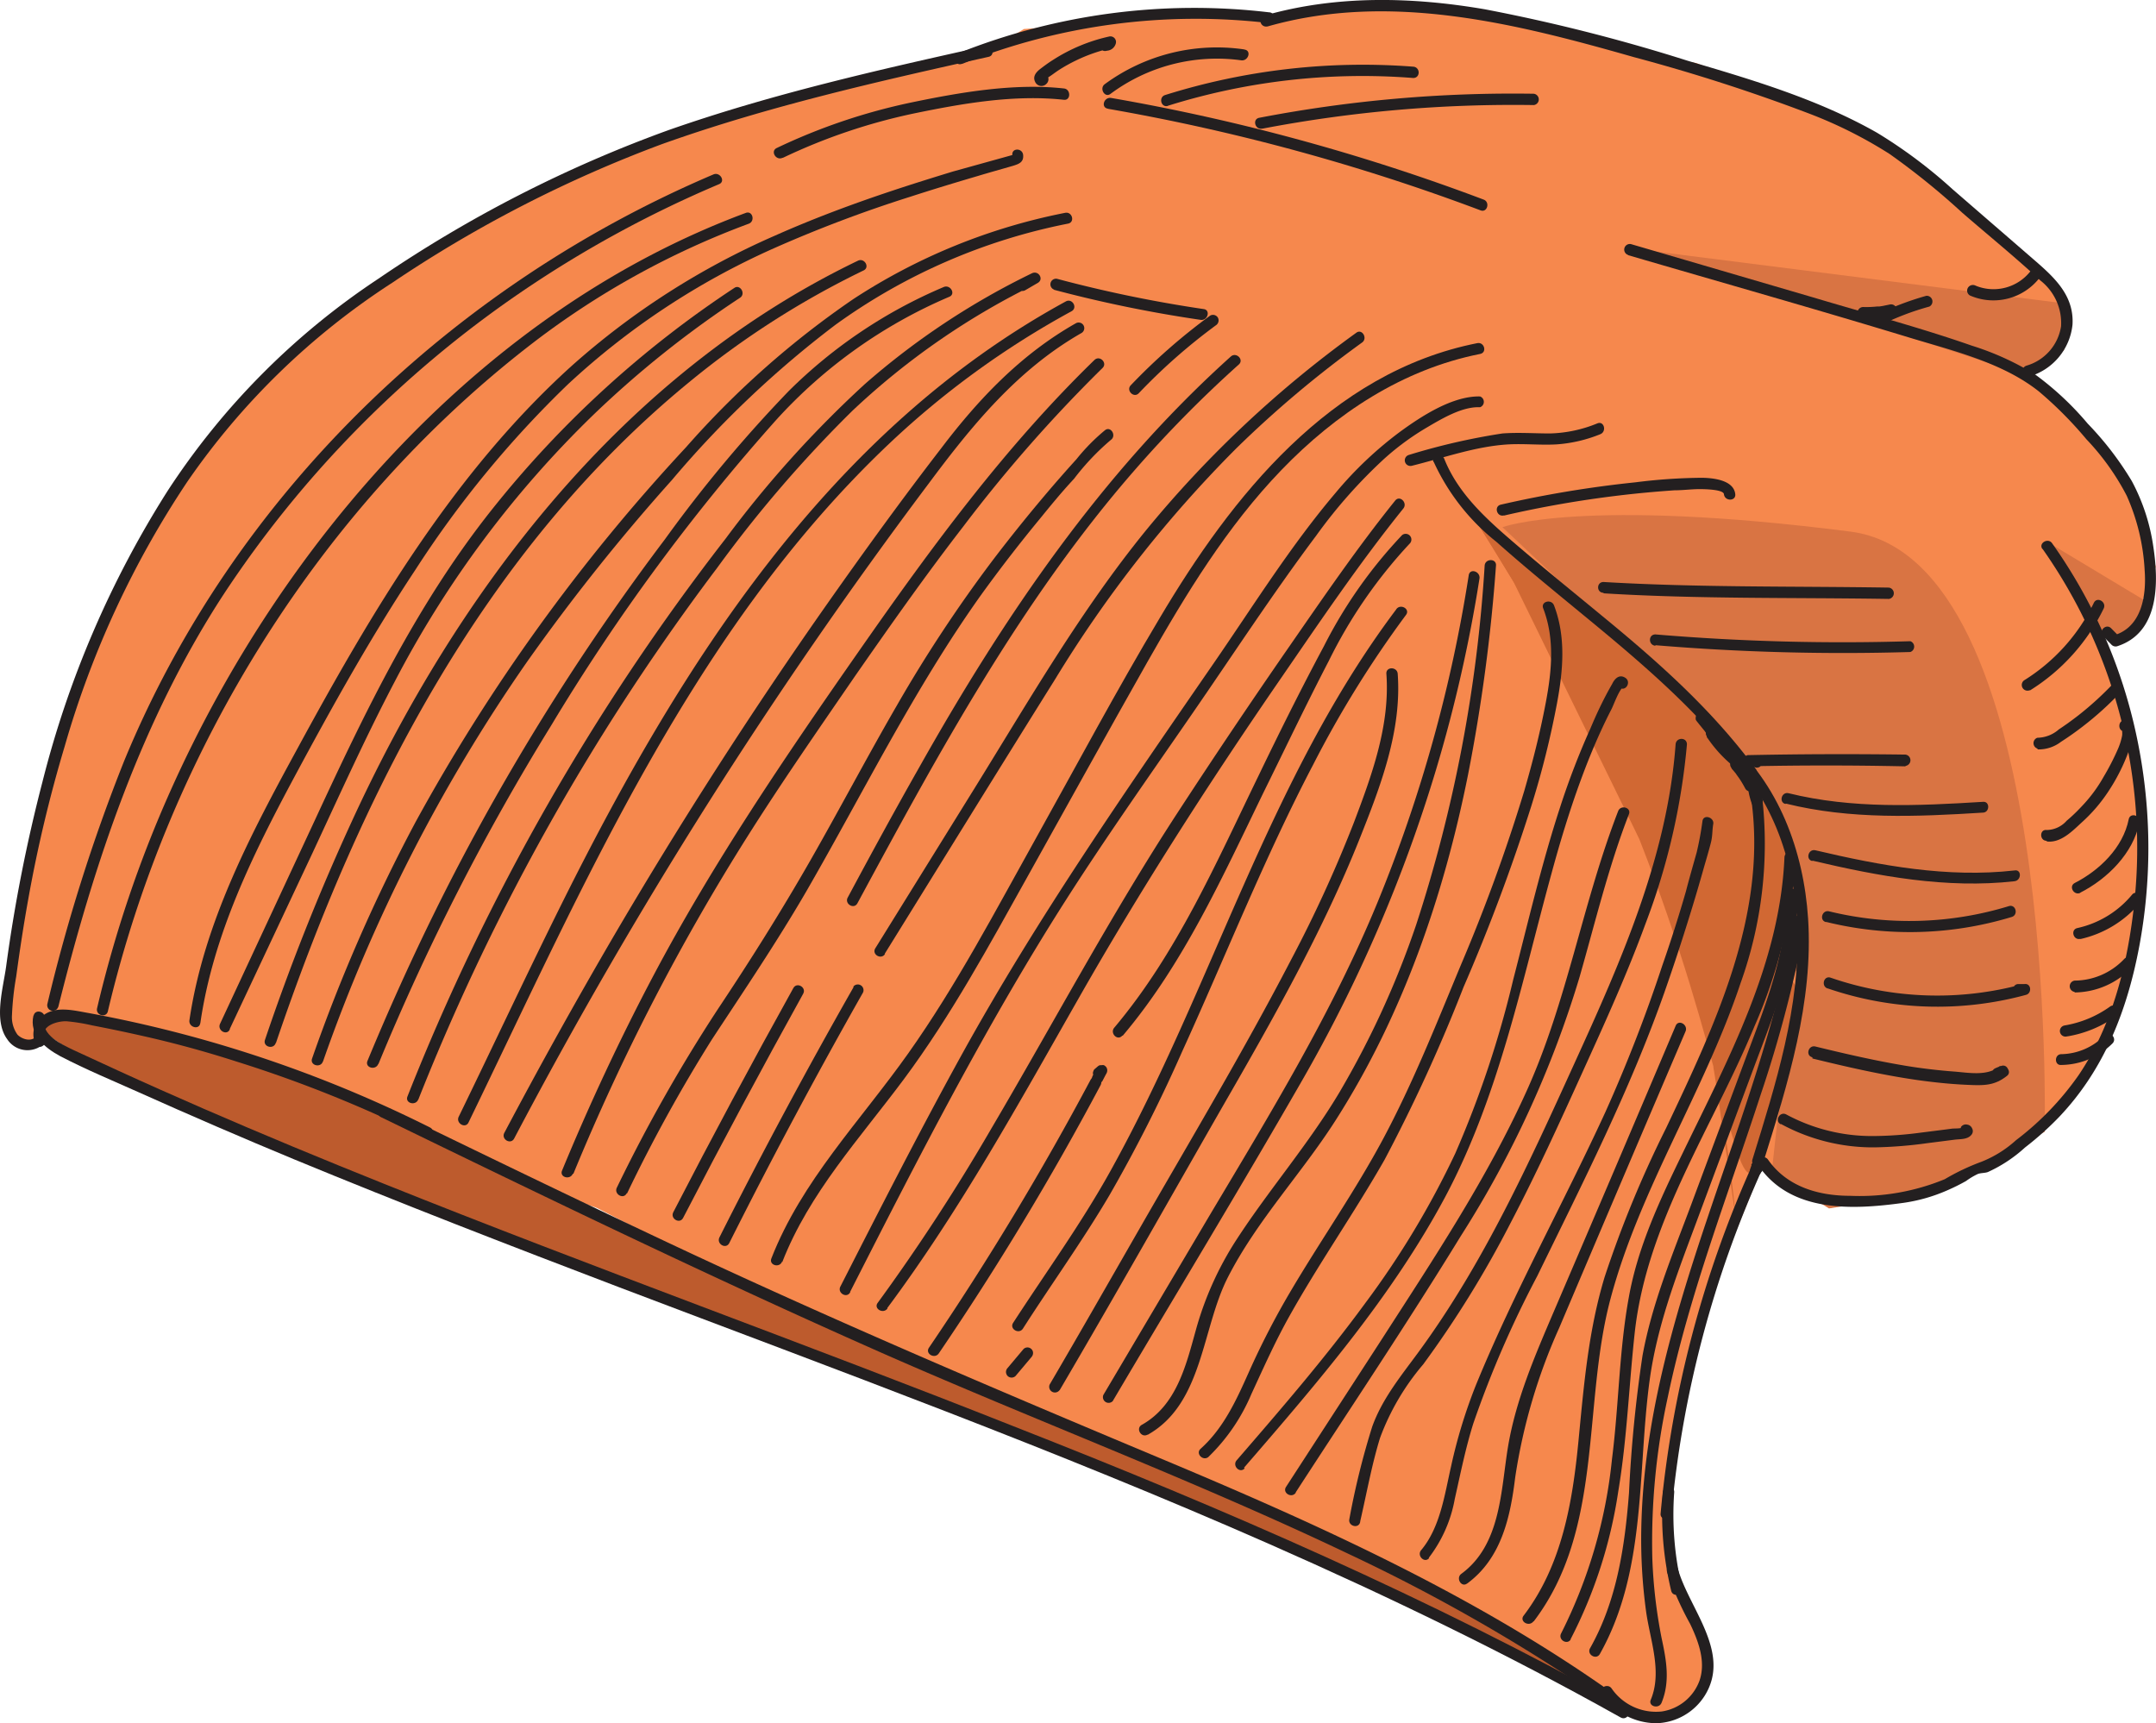 <svg xmlns="http://www.w3.org/2000/svg" viewBox="0 0 199.85 159.74"><defs><style>.cls-1{fill:#f6884d;}.cls-2{fill:#bd5b2d;}.cls-3{fill:#d16833;}.cls-4{fill:#d97443;}.cls-5{fill:#231f20;}</style></defs><g id="Capa_2" data-name="Capa 2"><polygon class="cls-1" points="163.44 107.77 167.49 110.77 172.52 111.36 176.88 110.65 180.16 109.93 183.83 108.03 186.97 106.28 191.94 101.62 193.7 99.49 195.18 97.25 196.23 94.65 197.27 89.32 198.35 83.84 198.6 80.52 198.6 74.55 197.81 67.97 194.85 60.7 194.47 58.82 195.47 58.43 196.49 59.29 198.28 57.83 198.64 55.6 199.83 52.54 198.43 47.29 195.25 42.05 189.53 36.4 188.22 35.06 167.15 87.44 163.44 107.77"/><path class="cls-1" d="M187.71,34.75l4-3.55-.44-3.08-1-2L188,24.34l-4.42-3.82L179.54,17,174,12.93l-5.44-2.62L157.22,5.84l-3.42-.42L140.57,2l-11-1.19L125,.51l-5.51.69L117.33,2,109.72.9l-6.4.78-4.25.71-4.16.3L91.53,4.77l-2.92.65-10.26,2L73,9.2l-7.35,1.72-9.85,4L41.44,22.4l-8.27,5.35-6.39,5.14-4.83,5-3.83,4.81L15,47.29l-4,7.26L6.37,66.09,3.94,74.55,2.17,82.89.84,91.52,1.07,96,3,97.21l1.11-2.5,1.69-.43L8,94.14l2.76.82,4.35,1,11.84,3.61s5.57,2.77,6.06,2.68S38.77,105,38.77,105l6.32,2.74,5.47,2.63,4.76,1.6,5.81,3,8.11,4.21,3.93,1.8L105,134.7l22.49,10,7.53,3.91,5.66,3.09,3.59,1.95,3.54,3.13,2.89,1.68,3.71.77,3-2.15.8-2.58L157,149.93s-1.27-2.83-1.53-3.2a63.47,63.47,0,0,1-.83-6.43l.4-4.61.81-5.75,1.81-7.78,5.83-14.39Z"/><path class="cls-1" d="M189.53,36.4l-1.31-1.34-2.18.67-1.57,5s-1.12,3-1.21,3.13a6.1,6.1,0,0,0,2.24,1C185.86,44.79,189.53,36.4,189.53,36.4Z"/><path class="cls-2" d="M4.14,95.76,11,100.34l6.73,2.5,5.16,2.23,3.34,1.4L45,114l19.78,7.55L93,132.37,104.54,137,119,143.16l7.88,3.58,7.43,3.55,5,2.5,3.13,1.62,2.86,1.51,3.62,1.49-4.63-3.77-4.57-2.48-7.08-4.4-9.83-4.4-13.5-6.28s-8.16-2.75-8.45-2.82-8.18-3.87-8.18-3.87l-7.12-2.87-19-8.63-17-7.54-8.45-4.66-6.55-3.45-12-4.49c-.22-.07-10-2.63-10-2.63L8,94.14l-3.87.57Z"/><path class="cls-3" d="M166.94,92.1c-9,40.6,0,0-32.45-47.29"/><path class="cls-3" d="M167.08,89.32,166.52,81l-2.59-7s-2.88-4.94-3.55-5-5.78-6.49-5.78-6.49L140.38,51.23l-2.5-2.36h-.69L140.33,54l11.52,23.56L162.28,92s-2.83,12.51-2.48,13,1.16,8.33,1.16,8.33-2-13.8-2.14-14.41"/><path class="cls-4" d="M189.53,104.92s1.3-53.17-18-55.64c-24.9-3.19-32.26-.41-32.26-.41l11.19,10.55,6.15,5,5.24,6.15,3.4,6.22,1.54,8.4.11,8.56-2.13,10-.55,5,5.32,3.27,8.32-1.32"/><polygon class="cls-4" points="152.13 23.15 191.32 28.12 191.32 32.46 189.3 33.7 187.71 34.75 152.13 23.15"/><polygon class="cls-4" points="190.07 50.41 199.37 56 197.23 58.88 196.49 59.29 195.41 59.29 193.97 57.57 190.07 50.41"/><path class="cls-5" d="M3.41,96c-.44.64-1.37.35-1.79-.09a2.78,2.78,0,0,1-.51-1.81,26.88,26.88,0,0,1,.39-3.57c.33-2.43.7-4.87,1.14-7.29A126.86,126.86,0,0,1,6,69.17,87.67,87.67,0,0,1,17.36,44.66a67.52,67.52,0,0,1,19-18.45,118.59,118.59,0,0,1,25-12.85c9.85-3.52,20.08-5.82,30.27-8.09.66-.14.38-1.15-.28-1C81.49,6.46,71.56,8.7,62,12.05a120.1,120.1,0,0,0-26.9,13.77A68.28,68.28,0,0,0,15.54,45.5a92.34,92.34,0,0,0-11.61,27A144.64,144.64,0,0,0,.57,89.58c-.27,2-1.18,5,.09,6.74a2.24,2.24,0,0,0,3.66.16c.38-.56-.53-1.08-.91-.53Z"/><path class="cls-5" d="M89.17,5.93a58.19,58.19,0,0,1,28.45-3.79c.67.08.66-1,0-1A59,59,0,0,0,88.89,4.91c-.62.25-.35,1.27.28,1Z"/><path class="cls-5" d="M117.47,2.46c11.33-3.24,23-.3,34,2.84a166.54,166.54,0,0,1,16.18,5.21,41.09,41.09,0,0,1,7.5,3.76,67.73,67.73,0,0,1,6.74,5.45c2.41,2.09,4.9,4.11,7.24,6.28a5,5,0,0,1,1.92,4.24,4.51,4.51,0,0,1-3.22,3.66c-.63.23-.36,1.25.28,1a5.61,5.61,0,0,0,4-4.8c.17-2.79-1.8-4.49-3.72-6.15L181,17.55a45.3,45.3,0,0,0-7-5.24c-5.44-3.1-11.63-4.94-17.6-6.69A163.61,163.61,0,0,0,137.63.86c-6.78-1.16-13.78-1.32-20.44.59a.52.52,0,0,0,.28,1Z"/><path class="cls-5" d="M150.94,23.66c8.69,2.54,17.4,5,26.07,7.64,4,1.21,8.63,2.31,12,5a35.94,35.94,0,0,1,4.39,4.42,22.75,22.75,0,0,1,3.74,5.24,19.5,19.5,0,0,1,1.66,6.93c.17,2.33-.28,5.24-2.84,6l.51.14-.78-.79c-.47-.48-1.21.26-.74.74l.78.79a.53.53,0,0,0,.51.14c3.91-1.25,3.87-5.84,3.37-9.18a18.42,18.42,0,0,0-2-6.13,29.26,29.26,0,0,0-4.09-5.33,27.82,27.82,0,0,0-4.85-4.54,25.8,25.8,0,0,0-5.9-2.69c-4.83-1.69-9.79-3-14.7-4.47l-16.88-4.94a.52.52,0,0,0-.28,1Z"/><path class="cls-5" d="M189.34,50.89a48.16,48.16,0,0,1,8.51,32.69c-.58,5.59-2,11.42-5.19,16.11a26.8,26.8,0,0,1-5.78,6,10.52,10.52,0,0,1-3.2,2,20.77,20.77,0,0,0-3.41,1.62,20.68,20.68,0,0,1-8.78,1.54c-2.92,0-5.85-.84-7.6-3.35-.38-.55-1.29,0-.9.53,3,4.39,8.67,4.13,13.4,3.48a15.47,15.47,0,0,0,4.05-1.14,18.81,18.81,0,0,0,1.8-.89,6.63,6.63,0,0,1,1.11-.66c.3-.1.61-.07.91-.17a13.17,13.17,0,0,0,3.45-2.28,28.63,28.63,0,0,0,3.18-2.85c4.2-4.43,6.31-9.93,7.42-15.85a49.72,49.72,0,0,0,0-18.12,48.15,48.15,0,0,0-8.09-19.19c-.38-.55-1.29,0-.9.53Z"/><path class="cls-5" d="M162.36,108l-.13.39,0,.14a.34.34,0,0,0,0,.2.24.24,0,0,0,.07.12.5.5,0,0,0,.15.14l.12,0,.14,0a.46.46,0,0,0,.2,0,.34.34,0,0,0,.17-.11.52.52,0,0,0,.11-.1c0-.07.11-.14.15-.21a2.1,2.1,0,0,0,.13-.26.33.33,0,0,0,.06-.19.37.37,0,0,0,0-.21.4.4,0,0,0-.1-.18.32.32,0,0,0-.15-.13l-.12-.06a.66.66,0,0,0-.28,0l-.13.06a.45.45,0,0,0-.18.18,1.86,1.86,0,0,1-.19.34l.08-.11a.49.49,0,0,1-.12.13l.88.51.13-.39a.3.3,0,0,0,0-.21.33.33,0,0,0-.06-.19.47.47,0,0,0-.13-.15.31.31,0,0,0-.18-.09l-.14,0a.52.52,0,0,0-.27.07l-.1.08a.55.55,0,0,0-.14.23Z"/><path class="cls-5" d="M132.9,42.82a20.17,20.17,0,0,0,5.81,7.41c2.63,2.34,5.37,4.57,8.09,6.81,5.44,4.47,10.87,9.07,15.06,14.79.39.53,1.3,0,.9-.53-4-5.45-9-9.9-14.22-14.18-2.66-2.2-5.35-4.37-8-6.64s-5.35-4.65-6.66-7.94c-.25-.62-1.27-.35-1,.28Z"/><path class="cls-5" d="M154.51,145.67a30.21,30.21,0,0,0,2.16,4.87c.76,1.59,1.47,3.48.87,5.24a4.42,4.42,0,0,1-3.49,2.87,5,5,0,0,1-4.66-2.13c-.39-.55-1.3,0-.9.52a6.11,6.11,0,0,0,5.08,2.7,5.48,5.48,0,0,0,4.46-2.57c2.48-4-1.48-8.06-2.51-11.78a.52.52,0,0,0-1,.28Z"/><path class="cls-5" d="M162.53,107.77a101.21,101.21,0,0,0-8.6,32.53c-.07.67,1,.67,1,0a99.55,99.55,0,0,1,8.46-32c.27-.61-.63-1.14-.91-.53Z"/><path class="cls-5" d="M148.59,156.32c-12.72-8.85-26.9-15.22-41.14-21.18-15.3-6.41-30.52-12.88-45.53-19.95-8.72-4.11-17.4-8.32-26.07-12.53-.6-.3-1.14.61-.53.9C50.61,111,65.9,118.4,81.44,125.28c14.51,6.41,29.4,12,43.7,18.83a165.93,165.93,0,0,1,22.92,13.11c.56.39,1.08-.52.53-.9Z"/><path class="cls-5" d="M4.16,96.26c-.49-1.16,1.16-1.62,2-1.59a17.2,17.2,0,0,1,2.37.38c1.51.29,3,.6,4.51.94q4.5,1,8.9,2.42a118.29,118.29,0,0,1,17.38,7c.6.3,1.14-.6.53-.9a118.88,118.88,0,0,0-20.95-8.12q-5.43-1.53-11-2.54c-1.21-.22-2.68-.55-3.79.2a2.15,2.15,0,0,0-.82,2.72c.26.62,1.16.09.9-.53Z"/><path class="cls-5" d="M3.1,94.14c-.41,1.79,1.06,3,2.49,3.77,2.38,1.24,4.89,2.28,7.33,3.37q7.11,3.19,14.32,6.18c10,4.13,20,8,30.08,11.84,20.22,7.68,40.56,15.12,60.36,23.84,11.08,4.88,22,10.16,32.55,16.07.59.33,1.12-.58.53-.91-18.15-10.14-37.26-18.42-56.59-26C74.69,124.57,55,117.52,35.53,109.71c-5.59-2.24-11.15-4.54-16.67-6.94-2.64-1.15-5.28-2.32-7.9-3.52l-4.12-1.9c-1.1-.53-3.08-1.4-2.72-2.93.15-.65-.86-.93-1-.28Z"/><path class="cls-5" d="M5.4,93.35C8.73,80,13.12,66.79,20.68,55.17a101.41,101.41,0,0,1,27.49-28A105.64,105.64,0,0,1,66.66,17.07c.62-.26.08-1.16-.53-.9C41.75,26.55,21.59,46,11.48,70.61A161.73,161.73,0,0,0,4.39,93.07a.52.52,0,0,0,1,.28Z"/><path class="cls-5" d="M10,93.74c5.7-24.16,19.68-46.82,39.46-62a76.42,76.42,0,0,1,19.94-11c.63-.23.36-1.25-.28-1-24.24,9-42.93,30.35-53.31,53.55A112,112,0,0,0,9,93.46c-.16.66.85.94,1,.28Z"/><path class="cls-5" d="M18.57,94.85C19.75,86.67,23.43,79.22,27.3,72c3.5-6.52,7.11-13,11.19-19.16A96.45,96.45,0,0,1,52.65,35.62,69.42,69.42,0,0,1,71.77,23,121.8,121.8,0,0,1,84.4,18.23c2.1-.68,4.21-1.32,6.32-1.94,1.06-.32,2.12-.61,3.18-.92.55-.17,1-.33.94-1s-1.08-.67-1,0L88.33,15.9c-1.9.58-3.79,1.17-5.68,1.8-3.66,1.22-7.28,2.57-10.81,4.14A70.78,70.78,0,0,0,53,33.91c-10.9,9.85-18.5,22.72-25.44,35.5-4.32,7.93-8.66,16.1-10,25.16-.1.66.91.94,1,.28Z"/><path class="cls-5" d="M72.57,14.63a54,54,0,0,1,12.18-4.12C89.22,9.59,94,8.75,98.61,9.25c.67.08.66-1,0-1.05C94,7.69,89,8.56,84.47,9.5A55.24,55.24,0,0,0,72,13.72c-.61.29-.08,1.19.53.91Z"/><path class="cls-5" d="M96.48,7.77h0l-.23-.14,0,0-.15-.38v0l.07-.27c0,.1,0,.07.15-.1h.24l.23.13,0,0,.14.23v0l-.07.26c.09-.22.38-.37.58-.51s.48-.35.73-.51a14.81,14.81,0,0,1,1.56-.87,15,15,0,0,1,3.34-1.16l-.65-.65.19-.1a.53.53,0,1,0,0,1,.91.91,0,0,0,.82-.67.52.52,0,0,0-.64-.64,16,16,0,0,0-5.19,2.17c-.4.25-.78.53-1.16.82s-.73.69-.5,1.18A.64.64,0,0,0,97,7.77a.59.59,0,0,0-.25-1,.54.54,0,0,0-.65.37.53.53,0,0,0,.37.64Z"/><path class="cls-5" d="M115.33,4.58A17.55,17.55,0,0,0,102.41,7.8c-.54.39,0,1.31.53.9a16.53,16.53,0,0,1,12.11-3.11c.66.1,1-.92.28-1Z"/><path class="cls-5" d="M108.21,9.82A60.3,60.3,0,0,1,131,7.23c.67,0,.67-1,0-1.05a61.17,61.17,0,0,0-23,2.63c-.64.2-.37,1.22.28,1Z"/><path class="cls-5" d="M117,11.93a123.66,123.66,0,0,1,25.18-2.19.53.53,0,0,0,0-1.05,124.29,124.29,0,0,0-25.46,2.23c-.66.13-.38,1.14.28,1Z"/><path class="cls-5" d="M102.73,10.09a191.12,191.12,0,0,1,34.51,9.41c.63.24.9-.78.28-1A189.49,189.49,0,0,0,103,9.08c-.67-.11-1,.9-.28,1Z"/><path class="cls-5" d="M21.3,95.38,29,79c2.47-5.3,4.87-10.64,7.59-15.82A96.18,96.18,0,0,1,55.1,38.36,94.58,94.58,0,0,1,68.6,27.6c.56-.37,0-1.28-.53-.91a96.41,96.41,0,0,0-22.5,20.58C38.64,56,33.88,65.89,29.2,76l-8.8,18.9c-.29.61.62,1.14.9.53Z"/><path class="cls-5" d="M25.58,96.68c7.79-23,19.16-45.52,38.2-61.17A80.77,80.77,0,0,1,80.05,25.07c.61-.29.08-1.2-.53-.9-21.85,10.51-37.12,30.57-47,52.17A205.72,205.72,0,0,0,24.56,96.4c-.21.64.8.92,1,.28Z"/><path class="cls-5" d="M29.94,98.4a153.21,153.21,0,0,1,18.88-37A187,187,0,0,1,62.29,44.49,94.16,94.16,0,0,1,77.44,30.11,54.9,54.9,0,0,1,99,20.73c.67-.13.39-1.14-.27-1a55.3,55.3,0,0,0-19.64,8A82.86,82.86,0,0,0,63.6,41.45,172.56,172.56,0,0,0,38.5,76.24a155.23,155.23,0,0,0-9.57,21.88c-.23.64.79.91,1,.28Z"/><path class="cls-5" d="M35.08,98.63a217.16,217.16,0,0,1,16-31.36A187.63,187.63,0,0,1,72,38.87,46,46,0,0,1,88,27.51c.62-.26.09-1.17-.53-.9a45.54,45.54,0,0,0-14.37,9.65A125.72,125.72,0,0,0,61.63,50,217.59,217.59,0,0,0,42.51,80.19c-3.09,5.92-5.9,12-8.45,18.16-.25.63.76.9,1,.28Z"/><path class="cls-5" d="M182.6,27.39a5.43,5.43,0,0,0,6.5-1.69.53.53,0,0,0-.19-.72.54.54,0,0,0-.72.19,4.35,4.35,0,0,1-5.06,1.31.54.54,0,0,0-.71.19.52.52,0,0,0,.18.72Z"/><path class="cls-5" d="M174.35,30.13a24.87,24.87,0,0,1,4.49-1.71.53.53,0,0,0-.28-1,27.45,27.45,0,0,0-4.74,1.82.53.53,0,0,0-.19.72.53.53,0,0,0,.72.19Z"/><path class="cls-5" d="M172.69,29.53a10.21,10.21,0,0,0,2.75-.29.53.53,0,0,0,.36-.65.53.53,0,0,0-.64-.36l-.63.13-.32.05H174a9.28,9.28,0,0,1-1.29.05.53.53,0,0,0-.53.52.54.54,0,0,0,.53.53Z"/><path class="cls-5" d="M38.78,101.92A210.45,210.45,0,0,1,55.91,68q4.94-7.9,10.56-15.35A117.57,117.57,0,0,1,79,38.09a68.52,68.52,0,0,1,17.2-11.86l-.53-.9L94.51,26a.52.52,0,0,0,.53.9l1.15-.67c.6-.34.08-1.19-.53-.9a69.49,69.49,0,0,0-15.5,10.28A101.17,101.17,0,0,0,67.27,49.92a210.4,210.4,0,0,0-29.5,51.72c-.25.63.76.9,1,.28Z"/><path class="cls-5" d="M43.43,104.05c10.76-22.17,20.8-45.7,39-62.93A80.93,80.93,0,0,1,99.33,28.85c.59-.33.06-1.23-.53-.91-22,12-35.64,33.62-46.55,55.47-3.32,6.66-6.47,13.41-9.73,20.11-.29.6.62,1.14.91.53Z"/><path class="cls-5" d="M47.66,105.54A450.48,450.48,0,0,1,86.05,44.87c4-5.38,8.24-10.6,14.2-14a.52.52,0,0,0-.53-.9c-5.07,2.87-9,7-12.48,11.59-3.65,4.73-7.16,9.58-10.6,14.47Q66.13,71,56.84,86.86q-5.25,9-10.09,18.15c-.32.6.59,1.13.91.53Z"/><path class="cls-5" d="M53.14,108.83A203.75,203.75,0,0,1,69.28,77.55c3.2-5.07,6.63-10,10-14.91,3.25-4.67,6.52-9.32,10-13.82a134.79,134.79,0,0,1,12.92-14.71c.48-.47-.26-1.21-.75-.74-8.3,8.06-15.15,17.41-21.75,26.87-6.85,9.81-13.57,19.68-19.17,30.27-3.1,5.87-5.91,11.9-8.43,18-.26.63.76.9,1,.28Z"/><path class="cls-5" d="M97.69,26.86a121.44,121.44,0,0,0,13.6,2.79c.66.1.95-.92.28-1A121.44,121.44,0,0,1,98,25.85a.52.52,0,0,0-.28,1Z"/><path class="cls-5" d="M112.17,29.26a54.94,54.94,0,0,0-7.35,6.45c-.47.48.28,1.23.74.74a54,54,0,0,1,7.14-6.29.54.54,0,0,0,.19-.72.53.53,0,0,0-.72-.18Z"/><path class="cls-5" d="M58.13,110.62A143.49,143.49,0,0,1,66,96.34c3-4.56,6-9,8.74-13.71,5.3-9.19,10-18.76,16.15-27.41q2.66-3.69,5.56-7.2c1-1.23,2-2.45,3.11-3.64a22.84,22.84,0,0,1,3.41-3.6c.55-.39,0-1.3-.53-.91a18.36,18.36,0,0,0-2.66,2.7q-1.44,1.59-2.84,3.24-2.54,3-4.9,6.1a129.35,129.35,0,0,0-8.89,13.46c-2.74,4.73-5.28,9.57-8,14.33s-5.61,9.35-8.65,13.91a147.46,147.46,0,0,0-9.32,16.48c-.3.6.61,1.13.91.53Z"/><path class="cls-5" d="M63.32,112.9q5.42-10.47,11.13-20.78c.33-.59-.58-1.12-.91-.53q-5.72,10.3-11.13,20.78c-.31.6.6,1.13.91.53Z"/><path class="cls-5" d="M79.13,91.49q-6.52,11.45-12.44,23.21c-.3.61.6,1.14.91.53Q73.5,103.47,80,92a.53.53,0,0,0-.91-.53Z"/><path class="cls-5" d="M79.48,83.73c7.56-14,15.2-28.11,25.69-40.14a111.69,111.69,0,0,1,9.66-9.8c.51-.45-.24-1.19-.74-.74-12,10.79-21,24.08-28.87,38.06-2.27,4-4.45,8-6.64,12.09-.32.59.58,1.13.9.53Z"/><path class="cls-5" d="M82,88.43c5.27-8.5,10.51-17,15.82-25.49a114.69,114.69,0,0,1,16.79-21.39,101.89,101.89,0,0,1,11.65-9.8c.54-.39,0-1.3-.53-.91a103.11,103.11,0,0,0-19.46,18.27C100.23,56.52,95.42,64.86,90.38,73L81.14,87.9c-.36.58.55,1.1.9.53Z"/><path class="cls-5" d="M72.51,117c2.49-6.4,7.21-11.5,11.26-16.94,4.4-5.92,7.92-12.42,11.51-18.86,3.69-6.61,7.35-13.25,11.08-19.84,3.57-6.29,7.38-12.56,12.42-17.79S130,34.24,137.2,32.81c.67-.13.39-1.14-.27-1C123.31,34.51,114.19,46,107.5,57.29c-4,6.7-7.66,13.57-11.45,20.37s-7.4,13.69-11.87,20-9.87,11.8-12.68,19c-.24.63.77.91,1,.28Z"/><path class="cls-5" d="M78.81,119.74c6.25-12.28,12.52-24.58,19.93-36.21,3.77-5.91,7.82-11.63,11.8-17.41C114.33,60.63,118,55,122,49.66a46.89,46.89,0,0,1,6.34-7.16,24.3,24.3,0,0,1,3.85-2.83c1.43-.84,3.34-2,5-1.92a.53.53,0,0,0,0-1c-2.56-.06-5.48,1.86-7.46,3.31a34.74,34.74,0,0,0-5.93,5.63c-4.16,4.9-7.6,10.43-11.24,15.71-8.2,11.9-16.42,23.71-23.42,36.38-3.9,7.08-7.57,14.28-11.24,21.48-.31.6.6,1.13.91.53Z"/><path class="cls-5" d="M82.25,121.25c6.7-9,12.14-18.88,17.69-28.63,5.72-10.06,11.94-19.76,18.49-29.3,3.76-5.46,7.48-11,11.65-16.18.42-.52-.32-1.27-.75-.74-3.56,4.42-6.77,9.13-10,13.79q-5.13,7.41-10.08,15c-6.25,9.57-11.6,19.65-17.39,29.48a183.61,183.61,0,0,1-10.5,16.1c-.41.54.51,1.07.9.53Z"/><path class="cls-5" d="M130.82,43.19c3-.74,6-1.84,9.09-2,1.48-.07,3,.09,4.43,0a13.23,13.23,0,0,0,4-.94c.62-.25.35-1.27-.28-1a12.35,12.35,0,0,1-4.37.93c-1.47,0-2.95-.11-4.42,0a60.5,60.5,0,0,0-8.7,2,.52.52,0,0,0,.28,1Z"/><path class="cls-5" d="M101.11,100.06a269.22,269.22,0,0,1-15,24.87c-.38.56.53,1.08.91.53a266.94,266.94,0,0,0,15-24.87c.32-.6-.58-1.13-.9-.53Z"/><path class="cls-5" d="M102.21,99.88l.27-.23-.82-.64c-.12.23-.24.47-.37.7a.56.56,0,0,0-.05.4.51.51,0,0,0,.09.18.5.5,0,0,0,.15.14.58.58,0,0,0,.41,0,.53.53,0,0,0,.31-.24c.12-.23.24-.47.37-.7a.58.58,0,0,0,.05-.41l-.05-.12a.5.5,0,0,0-.14-.15.41.41,0,0,0-.11-.07.49.49,0,0,0-.21,0l-.14,0a.53.53,0,0,0-.23.13l-.28.24a.32.32,0,0,0-.1.17.42.42,0,0,0,0,.4.42.42,0,0,0,.1.17.54.54,0,0,0,.38.15l.14,0a.59.59,0,0,0,.23-.13Z"/><path class="cls-5" d="M104.08,96c5.66-6.7,9.28-14.81,13.09-22.64,2-4.05,3.93-8.11,6-12.09a45,45,0,0,1,7.54-10.92.53.53,0,0,0-.74-.75,43.49,43.49,0,0,0-7.24,10.28c-2.14,4-4.13,8-6.1,12.09-3.89,8-7.55,16.42-13.34,23.29-.44.52.3,1.26.74.74Z"/><path class="cls-5" d="M129.43,56.48c-11.82,15.7-17,34.94-26.46,52-2.71,4.9-6,9.43-9.06,14.15-.36.57.55,1.09.91.53,2.64-4.13,5.51-8.11,8-12.33a139.5,139.5,0,0,0,6.74-13.31c4.05-8.88,7.64-18,12.17-26.65A98.94,98.94,0,0,1,130.33,57c.41-.54-.5-1.07-.9-.53Z"/><path class="cls-5" d="M94.14,127.55l1.47-1.75a.58.58,0,0,0,.15-.37.5.5,0,0,0-.15-.37.52.52,0,0,0-.74,0l-1.47,1.75a.54.54,0,0,0-.15.37.56.56,0,0,0,.15.37.53.53,0,0,0,.74,0Z"/><path class="cls-5" d="M98.23,128.86c5.11-8.71,10.08-17.52,15.1-26.29,4.61-8,9.24-16.15,12.69-24.79,1.92-4.83,3.93-10,3.54-15.32-.05-.67-1.1-.68-1.05,0,.35,4.76-1.34,9.38-3,13.76A121.53,121.53,0,0,1,119.66,89c-4.38,8.43-9.27,16.6-14,24.84-2.78,4.84-5.54,9.69-8.36,14.5a.53.53,0,0,0,.91.53Z"/><path class="cls-5" d="M103.15,129.87c5.83-9.87,11.78-19.67,17.49-29.61a136.76,136.76,0,0,0,12.5-29,134.51,134.51,0,0,0,4-17.63c.1-.66-.91-1-1-.28a134.29,134.29,0,0,1-8.41,30.2c-4.22,10.28-10,19.7-15.68,29.24l-9.77,16.51a.53.53,0,0,0,.91.53Z"/><path class="cls-5" d="M106.39,133c5.14-2.89,5-9.88,7.44-14.62,2.69-5.26,6.84-9.61,10-14.57,6.19-9.7,10-20.75,12.25-32a159.92,159.92,0,0,0,2.59-19.38c.06-.68-1-.67-1.05,0a133.62,133.62,0,0,1-6.34,33.27,83.21,83.21,0,0,1-7.14,15.59c-2.85,4.78-6.52,9-9.52,13.62a30.09,30.09,0,0,0-3.78,8.42c-.91,3.27-1.79,6.95-5,8.75-.59.33-.06,1.24.53.91Z"/><path class="cls-5" d="M112,135.07a17.64,17.64,0,0,0,4-5.85c1.13-2.44,2.21-4.88,3.53-7.23,2.76-4.93,6-9.55,8.81-14.48a152.45,152.45,0,0,0,7.32-16,174.58,174.58,0,0,0,6.28-16.78,83,83,0,0,0,2.39-9.56c.56-3,.84-6.13-.28-9.05-.24-.63-1.26-.36-1,.28,1.08,2.82.79,5.8.24,8.71s-1.22,5.51-2,8.21a160.16,160.16,0,0,1-5.89,16.17c-2.25,5.41-4.43,10.92-7.2,16.1-2.56,4.78-5.68,9.24-8.45,13.91a74.11,74.11,0,0,0-4,7.72c-1.15,2.57-2.32,5.16-4.46,7.08-.5.45.24,1.19.75.74Z"/><path class="cls-5" d="M115.31,136.06c6.82-7.89,13.73-15.89,18.67-25.14,5-9.42,7.06-19.85,9.85-30,.78-2.87,1.64-5.71,2.66-8.5.57-1.56,1.19-3.1,1.88-4.61.32-.7.65-1.38,1-2.06.23-.44.73-1.9,1.15-2.1H150l.14.1c.56.38,1.09-.53.53-.91s-1,.07-1.23.56c-.76,1.32-1.42,2.7-2,4.09a71.56,71.56,0,0,0-2.84,7.38c-1.71,5.24-2.95,10.61-4.33,15.93a95.18,95.18,0,0,1-5.37,16.11,80.72,80.72,0,0,1-8.34,13.88c-3.71,5.07-7.82,9.83-11.93,14.58-.43.51.3,1.25.75.74Z"/><path class="cls-5" d="M120.1,138.35c5.13-7.91,10.39-15.75,15.32-23.79a95.85,95.85,0,0,0,11-24c1.45-5.06,2.67-10.18,4.57-15.08.25-.63-.77-.91-1-.28-3.31,8.54-4.72,17.66-8.51,26-3.66,8.09-8.61,15.51-13.43,23l-8.84,13.63c-.37.57.54,1.1.91.53Z"/><path class="cls-5" d="M126.09,141c.59-2.56,1.06-5.19,1.83-7.7a22.52,22.52,0,0,1,4-6.82A96.71,96.71,0,0,0,140,113.41c2.4-4.58,4.54-9.28,6.68-14s4.14-9.11,5.86-13.81A62.13,62.13,0,0,0,156.37,69c0-.68-1-.67-1.05,0-.77,10.44-5.07,20.12-9.36,29.53-4.2,9.23-8.43,18.57-14.46,26.79-1.61,2.2-3.36,4.31-4.3,6.92a71.49,71.49,0,0,0-2.12,8.57c-.15.66.86.94,1,.28Z"/><path class="cls-5" d="M132.43,144.42a12.57,12.57,0,0,0,2.42-5.47c.53-2.35,1-4.71,1.72-7a96.67,96.67,0,0,1,5.93-13.67c4.22-8.66,8.57-17.17,11.78-26.28q1.38-3.94,2.6-7.95c.39-1.27.76-2.55,1.12-3.83.2-.68.4-1.37.58-2.06s.12-1.15.23-1.77-.9-.95-1-.28a29.37,29.37,0,0,1-.54,2.92c-.34,1.21-.69,2.42-1,3.62q-1,3.47-2.19,6.87a139.88,139.88,0,0,1-5.28,13.59c-3.9,8.48-8.46,16.66-12,25.31a47.74,47.74,0,0,0-2.29,7.5c-.6,2.62-1,5.65-2.77,7.77-.44.51.3,1.26.74.74Z"/><path class="cls-5" d="M136,146.79c3.17-2.33,4-6.14,4.45-9.83a52.81,52.81,0,0,1,4.09-13.89q5.83-13.74,11.7-27.46c.26-.61-.64-1.15-.91-.53Q149.7,108.37,144,121.65c-1.71,4-3.48,8.09-4.21,12.43-.68,4.08-.64,9.1-4.33,11.81-.54.39,0,1.3.53.9Z"/><path class="cls-5" d="M188.17,64A18.4,18.4,0,0,0,195,56.41c.29-.61-.61-1.14-.91-.53a17.41,17.41,0,0,1-6.47,7.19.53.53,0,0,0,.53.91Z"/><path class="cls-5" d="M188.89,69.47a3.4,3.4,0,0,0,2.16-.71c.69-.44,1.35-.91,2-1.41a29.35,29.35,0,0,0,3.6-3.27c.46-.49-.28-1.24-.74-.74a29.46,29.46,0,0,1-3.29,3c-.57.44-1.16.87-1.77,1.27a3.08,3.08,0,0,1-2,.78.53.53,0,0,0,0,1Z"/><path class="cls-5" d="M189.72,78c1.27.17,2.35-.93,3.2-1.72a14.74,14.74,0,0,0,2.57-3,17.65,17.65,0,0,0,2.13-4.55c.19-.7.29-1.62-.53-1.93-.64-.23-.91.78-.28,1-.09,0-.09-.11-.1,0,0-.14,0,.13,0,0a1.67,1.67,0,0,1,0,.39,5.76,5.76,0,0,1-.38,1.22A22.81,22.81,0,0,1,195,72a13.48,13.48,0,0,1-1.84,2.54c-.5.54-1,1.05-1.59,1.54a2.51,2.51,0,0,1-1.86.86c-.67-.08-.67,1,0,1Z"/><path class="cls-5" d="M192.81,82.76c2.54-1.29,4.93-3.66,5.51-6.53.13-.66-.88-.94-1-.28-.53,2.63-2.71,4.73-5,5.9-.6.31-.07,1.21.53.91Z"/><path class="cls-5" d="M192.84,87.05a10.1,10.1,0,0,0,5.56-3.4.55.55,0,0,0,0-.75.53.53,0,0,0-.74,0,9.12,9.12,0,0,1-5.1,3.13c-.66.15-.38,1.16.28,1Z"/><path class="cls-5" d="M192.31,92a7.42,7.42,0,0,0,5.33-2.35c.46-.5-.28-1.24-.74-.75a6.37,6.37,0,0,1-4.59,2,.53.53,0,0,0,0,1.05Z"/><path class="cls-5" d="M191.64,96.07a10.76,10.76,0,0,0,4.52-1.88.55.55,0,0,0,.19-.72.53.53,0,0,0-.72-.19,10.1,10.1,0,0,1-4.26,1.78.52.52,0,1,0,.27,1Z"/><path class="cls-5" d="M191.1,98.72a6.82,6.82,0,0,0,4.72-2c.47-.48-.27-1.22-.74-.74a5.74,5.74,0,0,1-4,1.74c-.67,0-.67,1.07,0,1Z"/><path class="cls-5" d="M139.42,47.79A100,100,0,0,1,150,45.94c1.73-.21,3.48-.37,5.22-.49.75,0,1.5-.1,2.25-.11.32,0,2.28,0,2.33.47.07.67,1.12.67,1.05,0-.14-1.3-2-1.5-3.06-1.52a51.35,51.35,0,0,0-6.19.42,103.11,103.11,0,0,0-12.48,2.07c-.66.15-.38,1.16.28,1Z"/><path class="cls-5" d="M148.64,55c8.78.54,17.65.38,26.45.52a.53.53,0,0,0,0-1.05c-8.8-.14-17.67,0-26.45-.52-.67,0-.67,1,0,1Z"/><path class="cls-5" d="M153.45,59.81a209.39,209.39,0,0,0,23.63.63.53.53,0,0,0,0-1,207.07,207.07,0,0,1-23.63-.63c-.68,0-.67,1,0,1.05Z"/><path class="cls-5" d="M163.13,70.29a2.09,2.09,0,0,0-1.2-.25c-.66.06-.68,1.06,0,1q7.35-.16,14.7,0V70h-.54a.53.53,0,0,0,0,1h.54a.53.53,0,0,0,0-1.05q-7.35-.1-14.7.05v1a.88.88,0,0,1,.67.1c.6.31,1.13-.6.53-.9Z"/><path class="cls-5" d="M165.53,74.49c6,1.49,12.17,1.22,18.26.84.67,0,.68-1.09,0-1-6,.37-12.09.66-18-.8-.65-.16-.93.85-.28,1Z"/><path class="cls-5" d="M168,79.78c6.11,1.44,12.44,2.62,18.73,1.91.67-.08.67-1.13,0-1-6.21.7-12.43-.45-18.45-1.87-.66-.16-.94.86-.28,1Z"/><path class="cls-5" d="M169.27,85.46A32.44,32.44,0,0,0,186.48,85c.64-.2.37-1.21-.28-1a31.48,31.48,0,0,1-16.65.48c-.66-.16-.94.85-.28,1Z"/><path class="cls-5" d="M169.41,91.62a31.29,31.29,0,0,0,18.4.6c.56-.16.47-1.08-.14-1l-.57,0c-.67,0-.67,1.1,0,1l.57,0-.14-1a30.24,30.24,0,0,1-17.84-.59c-.64-.22-.91.79-.28,1Z"/><path class="cls-5" d="M168,98.12c3.22.79,6.46,1.53,9.74,2,1.51.21,3,.37,4.56.44s2.56.11,3.75-.84c.47-.38-.13-1.11-.64-.82l-.59.37c-.54.39,0,1.27.53.91l.59-.38c.47-.3.19-1.17-.4-1a5.2,5.2,0,0,0-.55.21c-.62.24-.35,1.26.28,1a5.2,5.2,0,0,1,.55-.21l-.41-1c-.19.13-.39.25-.59.37l.53.91c.2-.14.39-.26.59-.38l-.63-.82c-1.14.9-2.85.55-4.2.45s-3-.29-4.44-.53c-2.83-.47-5.61-1.11-8.39-1.79-.66-.16-.94.85-.28,1Z"/><path class="cls-5" d="M165.1,104.2a17.86,17.86,0,0,0,8.64,2.16,40.28,40.28,0,0,0,4.91-.39l2.51-.32c.51-.07,1.19,0,1.56-.43a.53.53,0,0,0,.08-.63.57.57,0,0,0-.45-.34.54.54,0,0,0-.59.24l0,.06c-.32.6.59,1.13.91.53l0-.06-.6.24-.17-.14.08-.64c-.13.15-.78.12-1,.14l-1.08.14L178,105a34.44,34.44,0,0,1-4.42.31,16.73,16.73,0,0,1-8-2c-.59-.32-1.12.58-.53.9Z"/><path class="cls-5" d="M155.92,147.18a28.88,28.88,0,0,1-.73-8.84c.05-.68-1-.67-1.05,0a30.09,30.09,0,0,0,.77,9.12c.16.66,1.17.38,1-.28Z"/><path class="cls-5" d="M159.34,69.21c4.81,4.16,7,10.46,7.26,16.7.3,7.39-2,14.6-4.16,21.58-.2.65.81.92,1,.28,2.28-7.3,4.67-14.89,4.16-22.64-.41-6.23-2.71-12.5-7.53-16.66-.51-.44-1.25.3-.74.74Z"/><path class="cls-5" d="M142.17,150.3c6.51-8.55,4.49-20.09,7.12-29.92,2.74-10.24,8.71-19.22,12.05-29.24a38.26,38.26,0,0,0,2-17.29c-.09-.66-1.1-.38-1,.28,1.48,10.78-3.43,21-7.9,30.44a103.14,103.14,0,0,0-5.7,13.81c-1.51,5-1.92,10-2.42,15.16-.55,5.7-1.53,11.56-5.09,16.23-.41.54.5,1.07.91.53Z"/><path class="cls-5" d="M162,72.75a6.61,6.61,0,0,0,.37,1.71.64.64,0,0,0,.24.32.58.58,0,0,0,.41,0,.53.53,0,0,0,.36-.65,6.15,6.15,0,0,1-.32-1.28l0,.14,0-.29a.56.56,0,0,0-.15-.37.51.51,0,0,0-.37-.15.53.53,0,0,0-.53.52Z"/><path class="cls-5" d="M160.53,71.27c.14.15.26.3.39.46,0,0,.06.08,0,0s0,0,0,0a.83.83,0,0,0,.08.12l.18.25a9.69,9.69,0,0,1,.6,1,.52.52,0,0,0,.72.19.54.54,0,0,0,.19-.72,9.66,9.66,0,0,0-1.45-2.13.53.53,0,0,0-.75.74Z"/><path class="cls-5" d="M161.73,70.07a1.39,1.39,0,0,0-.23-.31,1.25,1.25,0,0,0-.19-.15l-.12-.07a1.2,1.2,0,0,0-.62-.15,1.07,1.07,0,0,0-.25,0,.5.5,0,0,0-.37.37.56.56,0,0,0,.13.51l.34.36a.5.5,0,0,0,.37.15.54.54,0,0,0,.32-.11.58.58,0,0,0,.19-.27v-.14a.5.5,0,0,0-.07-.27l-.41-.9a.53.53,0,0,0-.31-.24.58.58,0,0,0-.41.05.55.55,0,0,0-.24.32l0,.14a.61.61,0,0,0,.08.26l.41.9.82-.63-.33-.37-.24.88h.06l-.14,0h.18l-.14,0a.76.76,0,0,1,.2.06l-.13-.06a1,1,0,0,1,.17.1l-.1-.08a.93.93,0,0,1,.14.14l-.08-.1a.75.75,0,0,1,.07.12.55.55,0,0,0,.32.24.51.51,0,0,0,.4,0,.53.53,0,0,0,.24-.31l0-.14a.5.5,0,0,0-.07-.27Z"/><path class="cls-5" d="M158.26,68.39A12.15,12.15,0,0,0,160.64,71a.55.55,0,0,0,.75,0,.54.54,0,0,0,0-.74,11.07,11.07,0,0,1-1.23-1.14c-.19-.2-.37-.41-.54-.62l-.13-.16c.07.09,0,0,0,0l-.06-.09-.25-.35a.54.54,0,0,0-.72-.19.52.52,0,0,0-.19.72Z"/><path class="cls-5" d="M157.61,67.2l.95.85a.58.58,0,0,0,.37.15.5.5,0,0,0,.37-.15.52.52,0,0,0,.16-.37.51.51,0,0,0-.16-.37l-.94-.85a.52.52,0,0,0-.75,0,.51.51,0,0,0-.15.37.58.58,0,0,0,.15.37Z"/><path class="cls-5" d="M157.81,67.2l.17.12-.1-.08a1.57,1.57,0,0,1,.31.32l-.08-.11a1.72,1.72,0,0,1,.22.37l-.05-.12c0,.06.05.13.07.2a.47.47,0,0,0,.24.31.52.52,0,0,0,.4.06.57.57,0,0,0,.32-.25.55.55,0,0,0,.05-.4,2.26,2.26,0,0,0-1-1.32.59.59,0,0,0-.41-.06.57.57,0,0,0-.31.24.54.54,0,0,0-.06.41.59.59,0,0,0,.25.31Z"/><path class="cls-5" d="M157.69,66.94l.12.14-.09-.11a2.07,2.07,0,0,1,.3.52l-.05-.13a2.29,2.29,0,0,1,.17.62l0-.14s0,.08,0,.12a.58.58,0,0,0,.15.37.51.51,0,0,0,.37.15.53.53,0,0,0,.53-.52,4.34,4.34,0,0,0-.08-.52,3.94,3.94,0,0,0-.18-.48,3,3,0,0,0-.5-.77.53.53,0,0,0-.74,0,.54.54,0,0,0,0,.75Z"/><path class="cls-5" d="M157.62,67.18l.15.1-.1-.08a1.59,1.59,0,0,1,.29.29l-.09-.11a1.62,1.62,0,0,1,.21.36l-.05-.13a1.86,1.86,0,0,1,.1.39l0-.14a.38.38,0,0,1,0,.1.52.52,0,0,0,.16.37.51.51,0,0,0,.37.15.53.53,0,0,0,.37-.15.51.51,0,0,0,.15-.37,2.12,2.12,0,0,0-.3-1,2.22,2.22,0,0,0-.72-.71.53.53,0,0,0-.72.19.54.54,0,0,0,.19.72Z"/><path class="cls-5" d="M157.32,66.91l.81,1a.56.56,0,0,0,.37.15.54.54,0,0,0,.37-.15.55.55,0,0,0,.16-.38l0-.14a.62.62,0,0,0-.14-.23l-.81-1a.53.53,0,0,0-.74,0,.57.57,0,0,0-.16.37l0,.14a.49.49,0,0,0,.14.23Z"/><path class="cls-5" d="M145.56,152A43.79,43.79,0,0,0,150,138.28c.83-4.95,1-10,1.56-15,1.21-10.18,7.24-18.86,11.08-28.17a46.14,46.14,0,0,0,3.82-15.64c0-.68-1-.68-1.05,0-.42,9.87-5.22,18.71-9.43,27.41-2.09,4.3-4.16,8.67-5,13.4-.9,4.93-.92,10-1.56,15a46.09,46.09,0,0,1-4.71,16.13c-.32.6.59,1.13.91.53Z"/><path class="cls-5" d="M148.3,153.32c4.35-7.74,3.46-16.85,4.61-25.35.67-4.92,2.4-9.5,4.13-14.13L162.56,99c1.94-5.2,4.16-10.49,4-16.14,0-.67-1.07-.68-1,0,.13,5.06-1.72,9.81-3.46,14.47l-5.34,14.35c-1.71,4.58-3.63,9.16-4.51,14A125.43,125.43,0,0,0,151,138.4c-.39,5-1.13,10-3.61,14.39-.33.59.58,1.12.91.53Z"/><path class="cls-5" d="M166.4,85.21c-3.33,19.16-13.86,36.7-14.26,56.43a49.4,49.4,0,0,0,.45,7.78c.37,2.63,1.51,5.56.43,8.14-.27.62.75.9,1,.28.82-2,.43-4,0-6a46.47,46.47,0,0,1-.86-7.43,62.94,62.94,0,0,1,1.44-14.92c2-9.58,5.58-18.7,8.6-28a114.93,114.93,0,0,0,4.16-16c.12-.66-.89-.94-1-.28Z"/></g></svg>